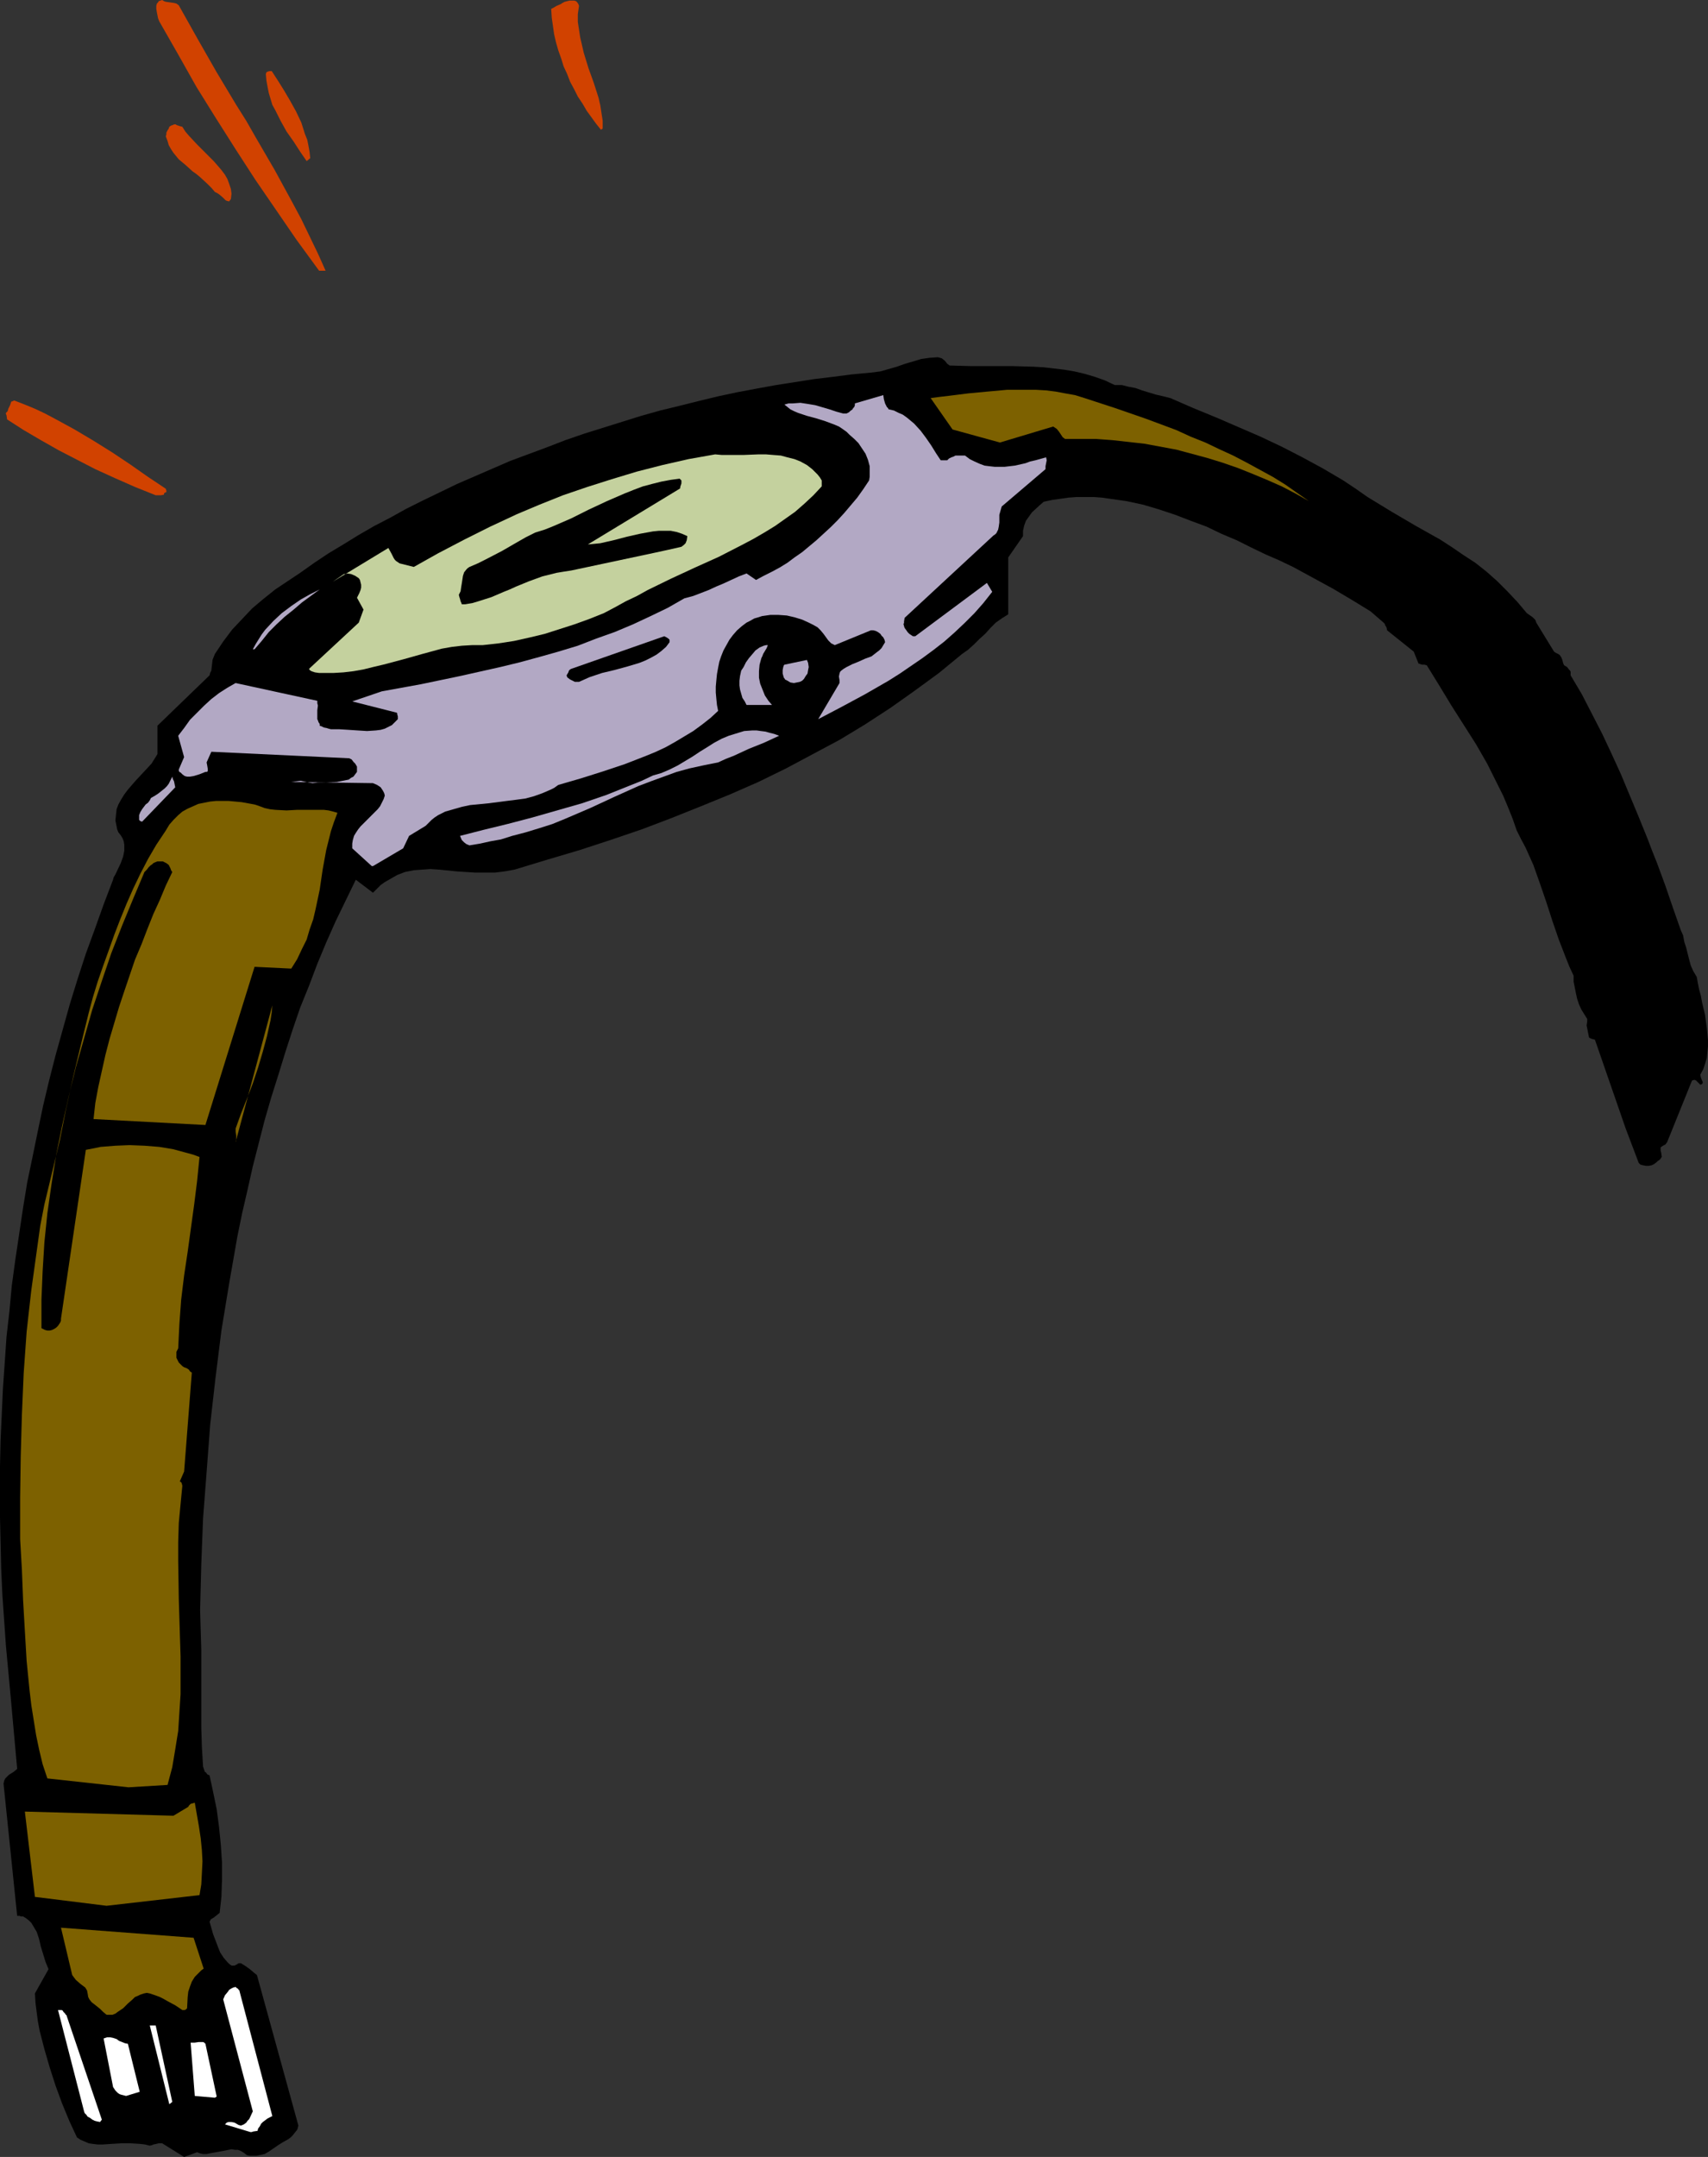 <?xml version="1.0" encoding="UTF-8" standalone="no"?>
<svg
   version="1.0"
   width="123.353mm"
   height="155.668mm"
   id="svg26"
   sodipodi:docname="Watch 12.wmf"
   xmlns:inkscape="http://www.inkscape.org/namespaces/inkscape"
   xmlns:sodipodi="http://sodipodi.sourceforge.net/DTD/sodipodi-0.dtd"
   xmlns="http://www.w3.org/2000/svg"
   xmlns:svg="http://www.w3.org/2000/svg">
  <rect width="100%" height="100%" fill="#333333" stroke="none"/>
  <sodipodi:namedview
     id="namedview26"
     pagecolor="#ffffff"
     bordercolor="#000000"
     borderopacity="0.25"
     inkscape:showpageshadow="2"
     inkscape:pageopacity="0.0"
     inkscape:pagecheckerboard="0"
     inkscape:deskcolor="#d1d1d1"
     inkscape:document-units="mm" />
  <defs
     id="defs1">
    <pattern
       id="WMFhbasepattern"
       patternUnits="userSpaceOnUse"
       width="6"
       height="6"
       x="0"
       y="0" />
  </defs>
  <path
     style="fill:#000000;fill-opacity:1;fill-rule:evenodd;stroke:none"
     d="m 50.257,588.353 3.555,-1.293 0.808,0.323 0.808,0.162 h 0.97 l 0.808,-0.162 1.778,-0.323 1.778,-0.323 1.616,-0.323 0.808,-0.162 0.97,0.162 h 0.808 l 0.808,0.323 0.808,0.485 0.808,0.646 0.808,0.162 h 0.97 0.808 l 0.808,-0.162 1.454,-0.323 1.131,-0.646 2.586,-1.778 1.293,-0.808 1.454,-0.808 0.646,-0.485 0.485,-0.485 0.646,-0.808 0.646,-0.808 0.162,-0.485 0.162,-0.646 -11.312,-41.044 -0.808,-0.646 -1.131,-0.97 -1.131,-0.808 -1.293,-0.808 H 65.125 l -0.485,0.323 -0.646,0.323 h -0.808 l -0.646,-0.485 -0.485,-0.485 -0.97,-1.131 -0.97,-1.454 -0.646,-1.616 -1.293,-3.393 -0.97,-3.393 0.162,-0.323 0.162,-0.323 0.808,-0.485 0.808,-0.646 0.808,-0.646 0.485,-4.363 0.162,-4.686 v -4.686 l -0.323,-4.848 -0.485,-4.848 -0.646,-4.848 -0.97,-4.686 -0.97,-4.525 -0.646,-0.323 -0.323,-0.485 -0.323,-0.162 -0.162,-0.485 -0.162,-0.485 -0.162,-0.485 -0.323,-5.332 -0.162,-5.333 v -10.503 -10.665 l -0.162,-5.332 -0.162,-5.494 0.323,-12.443 0.485,-12.604 0.97,-12.604 0.97,-12.927 1.454,-12.766 1.616,-12.927 2.101,-12.766 1.131,-6.464 1.131,-6.464 1.293,-6.302 1.454,-6.302 1.454,-6.464 1.616,-6.302 1.616,-6.302 1.778,-6.14 1.939,-6.14 1.939,-6.302 1.939,-5.979 2.101,-6.14 2.424,-5.979 2.262,-5.979 2.424,-5.817 2.586,-5.817 2.747,-5.656 2.747,-5.656 4.686,3.555 1.131,-1.131 0.97,-0.97 1.131,-0.808 1.131,-0.646 1.131,-0.646 1.131,-0.646 2.101,-0.808 2.424,-0.485 2.262,-0.162 2.262,-0.162 2.424,0.162 4.848,0.485 5.01,0.323 h 2.586 2.747 l 2.586,-0.323 2.747,-0.485 9.05,-2.747 8.726,-2.585 8.403,-2.747 8.565,-2.909 8.08,-3.07 8.08,-3.232 7.918,-3.232 7.757,-3.393 7.595,-3.717 7.272,-3.878 7.272,-3.878 6.949,-4.201 6.949,-4.525 6.626,-4.686 6.626,-4.848 6.302,-5.171 1.616,-1.131 1.616,-1.454 1.454,-1.454 1.616,-1.454 1.454,-1.616 1.454,-1.454 1.616,-1.131 1.778,-1.131 v -15.513 l 4.04,-5.817 v -0.808 -0.646 l 0.323,-1.454 0.485,-1.293 0.808,-1.131 0.808,-1.131 2.101,-1.939 1.131,-0.97 2.262,-0.485 2.262,-0.323 2.262,-0.323 2.262,-0.162 h 2.262 2.262 l 2.262,0.162 2.262,0.323 4.525,0.646 4.525,0.97 4.363,1.293 4.363,1.454 4.202,1.616 4.363,1.616 4.04,1.939 4.202,1.778 3.878,1.939 4.04,1.939 3.717,1.616 3.717,1.778 5.656,3.07 5.333,2.909 5.171,3.07 5.01,3.07 3.555,3.07 v 0 l 0.323,0.323 0.162,0.485 0.323,0.485 0.162,0.808 7.272,5.817 1.293,3.232 0.485,0.162 0.485,0.162 h 0.646 l 0.646,0.162 3.394,5.494 3.232,5.333 6.787,10.665 3.07,5.332 1.454,2.909 1.454,2.909 1.454,2.909 1.293,3.07 1.293,3.232 1.131,3.232 1.131,2.262 1.293,2.424 2.101,4.686 1.778,5.009 1.778,5.171 1.616,5.009 1.778,5.171 1.939,5.009 0.97,2.424 1.131,2.424 v 1.616 l 0.323,1.616 0.323,1.616 0.323,1.454 0.485,1.454 0.646,1.454 0.808,1.293 0.808,1.293 v 0.646 l -0.162,1.131 0.646,3.232 0.162,0.162 0.323,0.162 0.485,0.162 0.646,0.162 8.403,24.239 3.555,9.372 0.485,0.485 0.646,0.162 0.808,0.162 h 0.808 l 0.808,-0.162 0.646,-0.323 0.646,-0.485 0.323,-0.323 0.485,-0.323 0.323,-0.323 0.162,-0.323 0.162,-0.162 -0.162,-1.131 -0.162,-0.646 v -0.646 -0.162 l 0.162,-0.162 0.485,-0.323 0.646,-0.323 0.485,-0.646 6.787,-16.805 0.485,-0.162 h 0.323 l 0.323,0.162 0.162,0.162 0.485,0.485 0.485,0.485 0.485,-0.162 0.162,-0.323 v -0.323 l -0.162,-0.323 -0.323,-0.808 -0.162,-0.808 0.808,-1.454 0.485,-1.454 0.485,-1.616 0.162,-1.616 0.162,-1.616 V 283.754 l -0.162,-1.778 -0.162,-1.616 -0.485,-3.555 -0.808,-3.393 -0.323,-1.778 -0.485,-1.778 -0.323,-1.616 -0.323,-1.778 -0.97,-1.616 -0.646,-1.454 -0.485,-1.778 -0.808,-3.232 -0.485,-1.454 -0.323,-1.778 -0.646,-1.454 -2.101,-5.979 -2.101,-6.14 -1.131,-3.07 -1.131,-3.07 -1.293,-3.232 -1.293,-3.393 -2.424,-5.979 -2.424,-5.817 -2.424,-5.817 -2.586,-5.656 -2.586,-5.494 -2.747,-5.333 -2.747,-5.333 -3.07,-5.171 v -0.485 -0.485 l -0.162,-0.323 -0.323,-0.323 -0.485,-0.646 -0.808,-0.485 -0.162,-0.323 -0.162,-0.485 -0.162,-0.646 -0.323,-0.808 -0.162,-0.162 -0.162,-0.323 -0.485,-0.323 -0.646,-0.323 -0.485,-0.323 -4.848,-7.918 v 0 l -0.162,-0.485 -0.162,-0.323 -0.646,-0.646 -1.616,-1.131 -2.586,-3.07 -2.747,-2.909 -2.747,-2.747 -2.909,-2.585 -3.07,-2.424 -3.232,-2.101 -3.07,-2.101 -3.232,-2.101 -6.626,-3.717 -6.626,-3.878 -6.626,-4.04 -3.232,-2.262 -3.394,-2.262 -5.494,-3.232 -5.656,-3.07 -5.656,-2.909 -5.818,-2.747 -5.979,-2.585 -5.979,-2.585 -6.302,-2.585 -6.302,-2.747 -1.939,-0.485 -2.101,-0.485 -3.717,-1.131 -1.778,-0.646 -1.778,-0.323 -1.939,-0.485 h -1.939 l -2.747,-1.293 -2.747,-0.97 -2.747,-0.808 -2.747,-0.646 -2.909,-0.485 -2.747,-0.323 -2.747,-0.323 -2.909,-0.162 -5.656,-0.162 h -11.312 l -5.818,-0.162 -0.646,-0.485 -0.646,-0.808 -0.808,-0.646 -0.485,-0.162 -0.646,-0.162 -2.262,0.162 -2.262,0.323 -2.101,0.646 -2.262,0.646 -2.262,0.808 -2.262,0.646 -2.262,0.646 -2.586,0.323 -5.171,0.485 -5.01,0.646 -5.333,0.646 -5.171,0.808 -5.171,0.808 -5.333,0.97 -5.171,0.97 -5.333,1.131 -5.333,1.293 -5.171,1.293 -5.333,1.293 -5.171,1.454 -5.171,1.616 -5.171,1.616 -5.171,1.616 -5.171,1.778 -5.01,1.939 -10.019,3.717 -4.848,2.101 -4.848,2.101 -4.848,2.101 -4.686,2.262 -4.686,2.262 -4.525,2.262 -4.363,2.424 -4.363,2.262 -4.202,2.424 -4.202,2.585 -4.04,2.424 -3.878,2.585 -3.878,2.747 -3.394,2.262 -3.394,2.262 -3.232,2.585 -3.07,2.585 -2.747,2.909 -2.747,2.909 -2.424,3.232 -2.262,3.393 -0.323,0.808 -0.323,0.808 -0.162,1.454 -0.162,1.454 -0.323,0.646 -0.162,0.646 -14.221,13.735 v 7.756 l -0.808,1.293 -0.808,1.293 -2.101,2.262 -2.262,2.424 -2.101,2.424 -0.97,1.293 -0.808,1.293 -0.808,1.454 -0.485,1.293 -0.162,1.454 -0.162,1.616 0.323,1.616 0.162,0.808 0.323,0.808 0.646,0.808 0.485,0.808 0.323,0.808 0.162,0.97 v 0.808 0.808 l -0.323,1.616 -0.646,1.778 -1.454,3.07 -0.485,0.808 -0.162,0.646 -2.586,6.787 -2.424,6.787 -2.424,6.625 -2.262,6.948 -2.101,6.787 -1.939,6.948 -1.939,6.948 -1.778,6.948 -1.616,6.787 -1.454,6.948 -1.454,7.11 -1.454,6.948 -1.131,6.948 -2.101,14.058 -0.97,7.11 -0.646,6.948 -0.808,7.11 -0.485,7.11 -0.485,6.948 -0.323,7.11 -0.323,6.948 L 0,399.938 v 6.948 7.11 l 0.162,6.948 0.162,6.948 0.323,7.11 0.485,6.948 0.485,6.948 0.646,6.948 0.646,6.948 1.778,19.714 -0.97,0.808 -1.293,0.808 -0.485,0.485 -0.485,0.485 -0.323,0.646 -0.162,0.808 3.717,36.035 h 0.323 0.323 l 0.323,0.162 h 0.646 l 0.808,0.485 0.808,0.646 0.646,0.646 0.485,0.808 0.485,0.808 0.485,0.808 0.646,1.939 0.485,2.101 0.646,2.101 0.646,2.101 0.808,1.939 -3.717,6.625 0.162,2.585 0.323,2.585 0.323,2.424 0.485,2.585 1.293,5.009 1.454,5.009 1.616,5.009 1.778,4.848 1.939,4.686 2.101,4.525 0.97,0.646 1.131,0.485 1.131,0.485 1.131,0.162 1.293,0.162 h 1.293 l 2.424,-0.162 2.747,-0.162 h 2.586 l 2.586,0.162 1.293,0.162 1.293,0.323 0.646,-0.162 0.323,-0.162 0.808,-0.162 0.646,-0.162 h 0.97 z"
     id="path1" />
  <path
     style="fill:#ffffff;fill-opacity:1;fill-rule:evenodd;stroke:none"
     d="M 68.357,581.566 H 68.68 l 0.485,-0.162 1.131,-0.162 0.162,-0.646 0.485,-0.646 0.323,-0.646 0.485,-0.485 1.293,-0.97 1.293,-0.646 -9.05,-34.419 h -0.162 l -0.162,-0.323 -0.323,-0.162 -0.323,-0.323 -0.646,0.162 -0.646,0.323 -0.485,0.323 -0.323,0.485 -0.808,0.97 -0.485,1.131 8.08,30.541 -0.97,2.101 -0.485,0.485 -0.323,0.485 -0.646,0.485 -0.808,0.323 -0.646,-0.162 -1.131,-0.646 -0.808,-0.162 h -0.323 -0.485 l -0.485,0.162 -0.485,0.485 z"
     id="path2" />
  <path
     style="fill:#ffffff;fill-opacity:1;fill-rule:evenodd;stroke:none"
     d="m 27.31,578.819 0.485,-0.646 -9.696,-28.602 h -0.162 l -0.162,-0.323 -0.485,-0.485 -0.162,-0.323 -0.323,-0.162 h -0.485 -0.485 l 7.11,27.632 0.162,0.485 0.485,0.485 0.323,0.485 0.646,0.323 0.646,0.485 0.646,0.323 0.646,0.162 z"
     id="path3" />
  <path
     style="fill:#ffffff;fill-opacity:1;fill-rule:evenodd;stroke:none"
     d="m 47.025,573.325 -4.525,-20.845 h -1.616 l 5.333,21.492 z"
     id="path4" />
  <path
     style="fill:#ffffff;fill-opacity:1;fill-rule:evenodd;stroke:none"
     d="m 58.661,572.194 0.485,-0.323 -3.07,-14.382 -0.323,-0.323 -0.323,-0.162 H 54.782 54.297 l -1.131,0.162 h -0.646 -0.485 l 1.131,14.543 z"
     id="path5" />
  <path
     style="fill:#ffffff;fill-opacity:1;fill-rule:evenodd;stroke:none"
     d="m 34.421,571.709 3.717,-1.131 -3.232,-13.089 -0.808,-0.162 -0.808,-0.323 -0.808,-0.323 -0.646,-0.485 -0.97,-0.323 -0.808,-0.162 h -0.808 l -0.97,0.323 2.586,13.25 0.646,0.97 0.646,0.646 0.485,0.323 0.485,0.162 0.646,0.162 z"
     id="path6" />
  <path
     style="fill:#7d6100;fill-opacity:1;fill-rule:evenodd;stroke:none"
     d="m 29.088,549.571 h 0.808 0.808 l 0.808,-0.323 0.646,-0.485 1.454,-0.97 1.293,-1.293 1.293,-1.131 0.646,-0.646 0.808,-0.323 0.646,-0.323 0.97,-0.323 0.808,-0.162 0.808,0.162 1.454,0.485 1.293,0.485 0.97,0.485 1.131,0.646 2.101,1.131 0.97,0.646 0.97,0.646 h 0.323 0.323 l 0.323,-0.162 0.323,-0.323 0.162,-3.07 0.162,-1.454 0.485,-1.454 0.485,-1.293 0.808,-1.293 1.131,-1.131 0.646,-0.646 0.646,-0.485 -2.747,-8.403 -36.198,-2.747 3.07,12.927 0.485,0.646 0.485,0.646 1.293,1.131 0.646,0.485 0.646,0.485 0.485,0.808 0.162,0.808 0.162,0.97 0.323,0.646 0.646,0.808 0.646,0.485 0.808,0.646 0.808,0.646 0.808,0.808 z"
     id="path7" />
  <path
     style="fill:#7d6100;fill-opacity:1;fill-rule:evenodd;stroke:none"
     d="m 29.088,519.839 25.371,-2.909 v 0 l 0.485,-2.909 0.162,-3.07 0.162,-3.232 -0.162,-3.07 -0.323,-3.232 -0.485,-3.232 -1.131,-6.464 -1.131,0.323 -0.485,0.485 -0.162,0.323 -4.04,2.424 -40.561,-1.131 2.747,23.269 z"
     id="path8" />
  <path
     style="fill:#7d6100;fill-opacity:1;fill-rule:evenodd;stroke:none"
     d="m 35.067,487.52 10.666,-0.646 0.646,-2.424 0.646,-2.424 0.808,-4.848 0.808,-5.009 0.323,-5.009 0.323,-5.009 v -5.171 -5.171 l -0.162,-5.171 -0.323,-10.503 -0.162,-10.342 v -5.171 l 0.162,-5.171 0.485,-5.171 0.485,-5.009 -0.162,-0.646 -0.162,-0.323 -0.323,-0.162 v -0.162 l 1.131,-2.585 2.101,-26.986 -0.485,-0.323 -0.323,-0.485 -0.485,-0.323 -0.323,-0.162 -0.485,-0.162 -0.485,-0.323 -0.485,-0.485 -0.485,-0.485 -0.323,-0.646 -0.323,-0.646 v -0.808 -0.808 l 0.485,-0.97 0.323,-6.625 0.485,-6.625 0.808,-6.625 0.97,-6.464 1.778,-12.927 0.808,-6.464 0.646,-6.464 -1.778,-0.646 -1.778,-0.485 -1.778,-0.485 -1.778,-0.485 -3.878,-0.646 -4.04,-0.323 -4.04,-0.162 -3.878,0.162 -4.04,0.323 -4.04,0.808 -6.787,46.053 v 0.485 l -0.162,0.485 -0.323,0.485 -0.323,0.485 -0.485,0.485 -0.485,0.323 -0.646,0.323 -0.646,0.162 h -0.646 l -0.646,-0.162 -0.646,-0.323 -0.323,-0.162 v -7.756 l 0.323,-7.756 0.485,-7.918 0.808,-7.918 1.131,-7.918 1.293,-8.08 1.616,-7.918 1.778,-7.918 1.939,-7.918 2.262,-7.918 2.262,-7.918 2.586,-7.756 2.586,-7.595 2.909,-7.433 3.07,-7.433 3.07,-7.272 0.646,-0.646 0.485,-0.646 0.485,-0.485 0.485,-0.323 0.323,-0.323 0.323,-0.162 0.808,-0.323 h 0.485 0.485 0.485 l 0.323,0.162 0.646,0.323 0.646,0.485 0.485,0.97 0.162,0.485 0.323,0.485 -1.778,3.717 -1.616,3.878 -1.778,3.878 -1.616,4.04 -1.616,4.201 -1.778,4.201 -2.909,8.564 -1.454,4.363 -1.293,4.363 -1.293,4.363 -1.131,4.363 -0.97,4.363 -0.97,4.363 -0.808,4.363 -0.485,4.363 30.542,1.616 13.413,-43.145 10.019,0.485 1.616,-2.585 1.293,-2.747 1.293,-2.585 0.808,-2.747 0.97,-2.747 0.646,-2.747 1.131,-5.333 0.808,-5.494 0.97,-5.332 0.646,-2.585 0.646,-2.585 0.808,-2.424 0.97,-2.585 -1.131,-0.323 -1.293,-0.323 -1.293,-0.162 h -1.454 -2.747 -3.07 l -2.909,0.162 -3.07,-0.162 -1.454,-0.162 -1.454,-0.323 -1.293,-0.485 -1.454,-0.485 -3.555,-0.646 -1.778,-0.162 -1.778,-0.162 h -1.616 -1.778 l -1.616,0.162 -1.616,0.323 -1.616,0.323 -1.454,0.646 -1.454,0.646 -1.454,0.808 -1.131,0.97 -1.293,1.293 -1.131,1.293 -0.97,1.616 -2.586,3.878 -2.262,3.878 -2.101,4.04 -1.939,4.04 -1.778,4.04 -1.778,4.363 -1.616,4.201 -1.616,4.525 -1.454,4.04 -1.454,4.201 -1.293,4.201 -1.131,4.201 -2.101,8.564 -2.101,8.726 -1.939,8.726 -1.778,8.888 -2.101,8.726 -2.101,8.726 -1.131,5.817 -0.808,5.817 -0.808,5.817 -0.808,5.817 -0.646,5.656 -0.646,5.817 -0.808,11.311 -0.485,11.311 -0.323,11.311 -0.162,11.311 v 11.311 l 0.485,8.403 0.323,8.241 0.485,8.403 0.485,8.241 0.808,8.08 0.485,4.04 0.646,4.04 0.646,4.04 0.808,3.878 0.97,4.04 1.293,3.878 z"
     id="path9" />
  <path
     style="fill:#7d6100;fill-opacity:1;fill-rule:evenodd;stroke:none"
     d="m 59.953,329.323 2.586,-12.604 z"
     id="path10" />
  <path
     style="fill:#7d6100;fill-opacity:1;fill-rule:evenodd;stroke:none"
     d="m 64.317,311.548 0.162,-0.323 v -0.485 -0.97 l -0.162,-1.131 v -0.485 -0.323 l 1.454,-4.04 1.616,-4.04 1.616,-4.201 1.454,-4.363 1.293,-4.363 1.131,-4.201 0.97,-4.363 0.323,-2.101 0.162,-1.939 z"
     id="path11" />
  <path
     style="fill:#b2a8c4;fill-opacity:1;fill-rule:evenodd;stroke:none"
     d="m 101.808,236.246 8.242,-4.848 1.616,-3.393 4.525,-2.747 0.808,-0.808 0.808,-0.808 0.808,-0.646 0.97,-0.646 1.939,-0.97 2.262,-0.646 2.262,-0.646 2.262,-0.485 5.01,-0.485 5.01,-0.646 2.586,-0.323 2.424,-0.323 2.424,-0.646 2.262,-0.808 2.262,-0.97 0.97,-0.485 1.131,-0.808 6.141,-1.778 6.141,-1.939 5.818,-1.939 5.818,-2.262 2.747,-1.131 2.747,-1.293 2.586,-1.454 2.424,-1.454 2.424,-1.454 2.424,-1.778 2.262,-1.778 2.101,-1.939 -0.323,-1.616 -0.162,-1.616 -0.162,-1.778 v -1.616 l 0.162,-1.778 0.162,-1.616 0.323,-1.778 0.323,-1.616 0.485,-1.454 0.646,-1.616 0.808,-1.454 0.808,-1.454 0.97,-1.293 1.131,-1.293 1.293,-1.131 1.293,-0.97 0.97,-0.485 1.131,-0.646 1.131,-0.323 0.97,-0.323 1.131,-0.162 1.131,-0.162 h 2.262 l 2.262,0.162 2.101,0.485 2.101,0.646 1.778,0.808 0.646,0.323 0.646,0.323 1.131,0.646 0.808,0.808 0.808,0.97 1.293,1.778 0.808,0.808 0.97,0.485 9.858,-4.04 h 0.646 l 0.646,0.162 0.646,0.323 0.646,0.485 0.323,0.485 0.485,0.485 0.323,0.646 0.162,0.646 -0.485,0.808 -0.485,0.808 -0.646,0.646 -0.646,0.485 -1.454,1.131 -1.778,0.646 -1.778,0.808 -1.616,0.646 -1.616,0.808 -0.808,0.485 -0.646,0.485 -0.323,0.323 -0.162,0.485 -0.162,0.808 0.162,0.97 v 0.808 l -5.818,9.857 6.464,-3.393 6.302,-3.393 6.464,-3.717 3.07,-1.939 3.07,-2.101 3.07,-2.101 3.07,-2.262 2.909,-2.262 2.747,-2.424 2.747,-2.585 2.747,-2.747 2.424,-2.747 2.424,-3.07 -1.454,-2.424 -19.554,14.543 h -0.646 l -0.485,-0.323 -0.485,-0.323 -0.485,-0.485 -0.323,-0.485 -0.485,-0.646 -0.162,-0.485 -0.162,-0.646 0.162,-0.162 v -0.485 l 0.162,-0.97 24.24,-22.461 0.485,-0.323 0.323,-0.323 0.485,-0.97 0.162,-0.808 0.162,-1.131 v -0.97 -1.131 l 0.323,-1.131 0.323,-1.131 11.958,-10.18 v -0.808 l 0.162,-0.808 0.162,-0.808 -0.162,-0.808 -2.909,0.808 -1.454,0.323 -1.293,0.485 -2.909,0.646 -2.747,0.323 h -1.454 -1.293 l -1.454,-0.162 -1.293,-0.162 -1.293,-0.485 -1.454,-0.646 -1.293,-0.646 -1.293,-0.97 h -2.586 l -0.646,0.323 -0.485,0.162 -0.646,0.323 -0.485,0.485 h -1.778 l -1.293,-1.939 -1.293,-2.101 -1.454,-2.101 -1.454,-1.939 -1.778,-1.939 -0.97,-0.808 -0.97,-0.808 -1.131,-0.808 -1.131,-0.485 -1.293,-0.646 -1.454,-0.323 -0.162,-0.323 -0.323,-0.323 -0.485,-0.97 -0.323,-1.131 -0.162,-1.131 -7.757,2.262 v 0.485 l -0.162,0.485 -0.323,0.323 -0.162,0.323 -0.646,0.485 -0.323,0.323 -0.646,0.323 h -0.485 -0.485 l -1.778,-0.485 -1.939,-0.646 -3.878,-1.131 -1.939,-0.323 -2.101,-0.323 -2.101,0.162 h -1.131 l -1.131,0.323 0.808,0.646 0.808,0.646 0.97,0.485 1.131,0.485 2.424,0.808 2.424,0.646 2.586,0.808 2.586,0.97 1.131,0.485 0.97,0.646 1.131,0.808 0.808,0.808 1.293,1.131 1.131,1.131 0.97,1.454 0.97,1.454 0.646,1.616 0.485,1.778 v 0.97 0.97 0.97 l -0.162,0.97 -1.616,2.424 -1.616,2.262 -1.778,2.101 -1.778,2.101 -1.778,1.939 -1.939,1.939 -1.939,1.778 -1.939,1.778 -1.939,1.616 -1.939,1.616 -2.101,1.454 -1.939,1.454 -2.101,1.293 -2.101,1.131 -2.262,1.131 -2.101,1.131 -2.586,-1.778 -2.101,0.808 -2.101,0.97 -2.101,0.97 -1.939,0.808 -2.101,0.97 -2.101,0.808 -2.101,0.808 -2.424,0.646 -4.525,2.585 -4.686,2.262 -4.848,2.262 -5.01,2.101 -5.01,1.778 -5.01,1.939 -5.333,1.616 -5.171,1.454 -5.333,1.454 -5.333,1.293 -10.827,2.424 -10.827,2.262 -10.666,1.939 -8.08,2.747 12.12,3.07 0.162,0.162 v 0.323 l 0.162,0.485 v 0.808 l -0.808,0.808 -0.808,0.808 -0.97,0.485 -0.97,0.485 -1.131,0.323 -1.293,0.162 -2.424,0.162 -2.586,-0.162 -2.424,-0.162 -2.586,-0.162 h -1.131 -1.131 l -0.646,-0.162 -0.485,-0.162 -0.808,-0.162 -0.646,-0.323 -0.485,-0.162 v -0.485 l -0.323,-0.485 -0.162,-0.485 -0.162,-0.323 v -1.293 -1.131 l 0.162,-1.293 -0.162,-0.646 v -0.646 l -22.301,-4.848 -2.262,1.293 -2.262,1.454 -2.101,1.616 -1.939,1.778 -1.939,1.939 -1.939,1.939 -1.616,2.262 -1.616,2.101 1.616,5.817 -1.454,3.393 v 0.323 l 0.162,0.323 0.323,0.162 0.485,0.485 0.646,0.485 0.646,0.162 h 0.808 l 0.97,-0.162 1.616,-0.485 1.616,-0.646 h 0.323 l 0.323,-0.162 v -0.323 -0.323 l -0.162,-0.97 -0.162,-0.808 1.293,-2.909 37.653,1.778 0.646,0.323 0.485,0.646 0.485,0.485 0.485,0.808 v 1.454 l -0.485,0.646 -0.485,0.646 -0.646,0.323 -0.646,0.485 -1.616,0.323 -1.616,0.323 -3.555,0.162 h -1.616 l -1.454,0.162 -0.97,-0.162 -0.808,-0.162 -1.454,-0.323 -1.293,0.162 -1.293,0.162 22.301,0.323 1.131,0.485 0.97,0.646 0.323,0.485 0.323,0.485 0.323,0.646 0.162,0.646 -0.323,0.97 -0.485,0.97 -0.485,0.97 -0.646,0.808 -1.616,1.616 -1.454,1.454 -1.616,1.616 -0.646,0.808 -0.646,0.97 -0.485,0.808 -0.323,1.131 -0.162,0.97 v 1.293 l 5.333,4.848 z"
     id="path12" />
  <path
     style="fill:#b2a8c4;fill-opacity:1;fill-rule:evenodd;stroke:none"
     d="m 128.148,230.591 2.909,-0.485 2.909,-0.646 2.747,-0.485 3.07,-0.97 3.717,-0.97 3.717,-1.131 3.555,-1.131 3.555,-1.454 6.787,-2.909 6.626,-3.07 6.464,-2.909 3.394,-1.293 3.555,-1.293 3.555,-1.293 3.555,-0.97 3.717,-0.808 4.04,-0.808 2.101,-0.97 2.101,-0.808 4.202,-1.939 4.04,-1.616 4.202,-1.939 -1.293,-0.485 -1.293,-0.323 -1.131,-0.323 -1.293,-0.162 -1.131,-0.162 h -1.131 l -2.262,0.162 -2.101,0.646 -2.101,0.646 -1.939,0.808 -2.101,1.131 -1.778,1.131 -2.101,1.293 -1.939,1.293 -4.04,2.424 -2.262,1.131 -2.262,0.97 -2.262,0.646 -3.07,1.454 -3.232,1.293 -6.464,2.585 -6.626,2.262 -6.787,1.939 -6.787,1.939 -6.787,1.778 -6.626,1.616 -6.302,1.616 0.485,1.131 0.646,0.646 0.646,0.485 z"
     id="path13" />
  <path
     style="fill:#b2a8c4;fill-opacity:1;fill-rule:evenodd;stroke:none"
     d="m 39.107,223.804 8.726,-9.049 -0.162,-0.808 -0.162,-0.808 -0.323,-0.646 -0.162,-0.646 -0.485,0.97 -0.485,0.97 -0.485,0.646 -0.646,0.646 -0.808,0.646 -0.808,0.646 -0.97,0.646 -1.131,0.646 -0.323,0.646 -0.485,0.646 -0.646,0.485 -0.485,0.646 -0.485,0.646 -0.485,0.808 -0.323,0.808 v 0.97 0.323 l 0.323,0.323 0.485,0.162 0.162,-0.162 z"
     id="path14" />
  <path
     style="fill:#b2a8c4;fill-opacity:1;fill-rule:evenodd;stroke:none"
     d="m 204.747,192.293 h 5.979 l -0.97,-1.131 -0.97,-1.454 -0.646,-1.616 -0.646,-1.616 -0.323,-1.616 v -1.778 l 0.162,-1.778 0.485,-1.778 0.323,-0.646 0.162,-0.485 0.485,-0.808 0.485,-0.808 0.323,-0.808 h -0.485 l -0.646,0.162 -1.131,0.485 -1.131,0.808 -0.808,0.97 -0.97,1.131 -0.808,1.131 -0.646,1.293 -0.646,0.97 -0.323,1.454 -0.162,1.293 v 1.293 l 0.162,1.131 0.323,1.131 0.323,1.131 0.646,0.97 0.485,0.97 z"
     id="path15" />
  <path
     style="fill:#000000;fill-opacity:1;fill-rule:evenodd;stroke:none"
     d="m 158.044,185.991 1.454,-0.646 1.454,-0.646 3.394,-1.131 3.394,-0.808 3.555,-0.97 3.232,-0.97 1.616,-0.646 1.616,-0.808 1.454,-0.808 1.293,-0.97 1.293,-1.131 0.97,-1.293 v -0.646 l -0.323,-0.323 -0.485,-0.323 -0.323,-0.162 -0.323,-0.162 -25.371,8.888 -0.323,0.162 -0.323,0.323 -0.162,0.485 -0.485,0.808 0.162,0.485 0.162,0.162 0.646,0.485 0.646,0.323 0.646,0.323 z"
     id="path16" />
  <path
     style="fill:#b2a8c4;fill-opacity:1;fill-rule:evenodd;stroke:none"
     d="m 216.705,186.315 0.808,-0.162 0.808,-0.162 0.646,-0.323 0.485,-0.485 0.485,-0.808 0.485,-0.646 0.162,-0.97 0.162,-0.808 -0.162,-1.131 -0.323,-0.808 -6.141,1.293 -0.162,0.162 -0.162,0.485 -0.162,0.808 v 0.97 l 0.323,1.131 0.162,0.162 0.162,0.323 0.646,0.323 0.808,0.485 z"
     id="path17" />
  <path
     style="fill:#c4d19e;fill-opacity:1;fill-rule:evenodd;stroke:none"
     d="m 88.072,183.568 h 2.909 l 2.747,-0.162 2.747,-0.323 2.747,-0.485 2.586,-0.646 2.747,-0.646 5.494,-1.454 5.171,-1.454 5.333,-1.454 2.747,-0.485 2.747,-0.323 2.747,-0.162 h 2.909 l 4.363,-0.485 4.202,-0.646 4.363,-0.97 4.04,-0.97 4.04,-1.293 4.04,-1.293 4.04,-1.454 4.04,-1.616 3.07,-1.616 2.909,-1.616 3.07,-1.454 2.909,-1.616 6.302,-3.07 6.626,-3.07 6.464,-2.909 6.302,-3.232 3.07,-1.616 3.07,-1.778 2.909,-1.778 2.747,-1.939 2.747,-1.939 2.586,-2.262 2.424,-2.262 2.262,-2.424 v -1.616 l -0.485,-0.808 -0.646,-0.808 -1.454,-1.454 -1.454,-1.131 -1.778,-0.97 -1.616,-0.646 -1.939,-0.485 -1.778,-0.485 -2.101,-0.162 -1.939,-0.162 H 207.009 l -4.04,0.162 h -4.04 -1.939 l -1.778,-0.162 -7.272,1.293 -7.11,1.616 -6.949,1.778 -6.949,2.101 -6.626,2.101 -6.626,2.262 -6.464,2.585 -6.141,2.585 -7.272,3.393 -7.11,3.555 -7.11,3.717 -6.626,3.717 -3.878,-0.97 -0.485,-0.323 -0.485,-0.323 -0.323,-0.323 -0.323,-0.485 -0.646,-1.293 -0.808,-1.454 -15.19,9.211 3.07,-2.101 h 0.485 l 0.323,-0.162 1.131,0.162 1.131,0.485 0.97,0.646 0.323,0.485 0.162,0.646 0.162,0.646 v 0.808 l -0.162,0.646 -0.323,0.808 -0.646,1.293 1.778,3.232 -1.293,3.555 -13.574,12.604 0.162,0.323 0.485,0.323 0.485,0.162 0.485,0.162 1.131,0.162 z"
     id="path18" />
  <path
     style="fill:#b2a8c4;fill-opacity:1;fill-rule:evenodd;stroke:none"
     d="m 69.488,177.104 1.939,-2.262 1.939,-2.424 2.101,-2.101 2.262,-2.101 2.424,-1.939 2.262,-1.939 4.848,-3.555 -2.586,1.293 -2.586,1.454 -2.586,1.778 -2.586,1.939 -2.262,2.101 -2.262,2.424 -0.97,1.293 -0.808,1.293 -0.808,1.293 -0.808,1.454 z"
     id="path19" />
  <path
     style="fill:#000000;fill-opacity:1;fill-rule:evenodd;stroke:none"
     d="m 127.017,164.823 1.939,-0.323 1.616,-0.485 3.555,-1.131 3.394,-1.454 1.616,-0.646 1.778,-0.808 3.555,-1.454 3.555,-1.293 1.939,-0.485 1.939,-0.485 1.939,-0.323 2.101,-0.323 7.595,-1.616 7.595,-1.616 7.595,-1.616 3.717,-0.808 3.555,-0.808 0.646,-0.485 0.485,-0.485 0.323,-0.808 0.162,-1.131 -1.454,-0.646 -1.454,-0.485 -1.616,-0.323 h -1.454 -1.778 l -1.616,0.162 -1.778,0.323 -1.778,0.323 -3.555,0.808 -3.717,0.97 -3.555,0.808 -1.616,0.162 -1.778,0.162 25.048,-15.19 0.162,-0.162 v -0.323 l 0.162,-0.485 0.162,-0.485 v -0.485 -0.323 l -0.485,-0.485 -2.424,0.323 -2.586,0.485 -2.586,0.646 -2.424,0.646 -2.586,0.97 -2.424,0.97 -4.848,2.101 -4.848,2.262 -4.848,2.424 -4.848,2.101 -2.424,0.97 -2.586,0.808 -2.586,1.293 -2.262,1.293 -4.202,2.424 -4.363,2.262 -2.262,1.131 -2.262,0.97 -0.485,0.323 -0.323,0.323 -0.646,0.808 -0.323,0.97 -0.323,2.101 -0.162,0.97 -0.162,1.131 -0.485,0.97 0.162,0.646 0.162,0.485 0.162,0.646 0.162,0.323 0.162,0.485 z"
     id="path20" />
  <path
     style="fill:#7d6100;fill-opacity:1;fill-rule:evenodd;stroke:none"
     d="m 357.297,136.706 -3.232,-2.262 -3.232,-2.262 -3.394,-2.101 -3.555,-1.939 -3.555,-1.939 -3.717,-1.939 -3.878,-1.778 -3.717,-1.778 -4.04,-1.616 -3.878,-1.778 -8.242,-3.07 -8.403,-2.909 -8.403,-2.747 -2.586,-0.808 -2.747,-0.485 -2.586,-0.485 -2.586,-0.323 -2.747,-0.162 h -2.586 -5.333 l -5.333,0.485 -5.171,0.485 -5.171,0.646 -2.747,0.323 -2.424,0.323 5.979,8.564 12.928,3.555 14.544,-4.363 0.485,0.323 0.485,0.323 0.646,0.808 0.323,0.485 0.323,0.485 0.323,0.485 0.646,0.485 h 4.202 4.363 l 4.363,0.323 4.363,0.485 4.363,0.485 4.363,0.808 4.363,0.808 4.202,1.131 4.202,1.131 4.202,1.293 4.202,1.454 4.04,1.616 3.878,1.616 4.04,1.778 3.717,1.939 z"
     id="path21" />
  <path
     style="fill:#d14200;fill-opacity:1;fill-rule:evenodd;stroke:none"
     d="m 42.501,135.09 h 0.485 0.485 0.485 l 0.808,-0.162 v -0.323 l 0.162,-0.162 0.323,-0.162 h 0.162 v -0.162 -0.323 l -0.162,-0.485 -4.848,-3.232 -4.848,-3.393 -4.848,-3.232 -5.171,-3.232 -5.171,-3.07 -5.333,-2.909 -2.747,-1.454 -2.747,-1.293 -2.747,-1.131 -2.909,-1.131 -0.323,0.162 -0.485,0.162 -0.162,0.485 -0.162,0.485 -0.485,0.97 -0.162,0.646 -0.485,0.485 v 0.323 l 0.162,0.323 0.162,1.131 4.525,2.909 4.686,2.747 4.848,2.747 5.01,2.585 5.01,2.585 5.333,2.424 5.494,2.424 z"
     id="path22" />
  <path
     style="fill:#d14200;fill-opacity:1;fill-rule:evenodd;stroke:none"
     d="m 88.072,73.847 h 0.808 L 86.779,69.161 84.517,64.475 82.254,59.789 79.83,55.264 74.982,46.377 69.811,37.489 67.225,32.965 64.478,28.602 59.145,19.714 53.974,10.665 48.803,1.454 48.157,0.97 47.51,0.808 46.379,0.646 45.248,0.485 44.763,0.323 44.278,0 43.793,0.162 43.309,0.323 43.147,0.646 42.824,0.97 42.662,1.616 v 0.808 l 0.162,0.97 0.162,0.808 0.162,0.808 0.323,0.808 5.171,9.049 5.01,8.888 5.333,8.564 5.333,8.403 5.333,8.241 5.656,8.241 5.656,8.241 6.141,8.403 z"
     id="path23" />
  <path
     style="fill:#d14200;fill-opacity:1;fill-rule:evenodd;stroke:none"
     d="m 62.539,54.941 0.485,-0.646 0.162,-1.454 -0.162,-1.293 -0.485,-1.454 L 62.054,48.801 61.408,47.669 60.438,46.377 59.469,45.246 58.337,43.953 56.075,41.691 54.944,40.559 53.813,39.428 51.55,37.004 50.581,35.873 49.773,34.58 49.126,34.419 48.641,34.257 48.157,34.096 47.995,33.934 h -0.485 l -0.323,0.162 -0.485,0.162 -0.485,0.323 -0.162,0.485 -0.323,0.485 -0.323,0.646 v 0.485 l -0.162,0.485 0.485,1.293 0.323,1.131 0.646,1.131 0.646,0.97 1.454,1.778 1.939,1.616 1.778,1.616 1.131,0.808 0.97,0.808 2.101,1.939 0.97,0.97 0.97,1.131 0.646,0.323 0.485,0.323 0.97,0.808 0.808,0.808 0.323,0.162 z"
     id="path24" />
  <path
     style="fill:#d14200;fill-opacity:1;fill-rule:evenodd;stroke:none"
     d="m 84.678,43.145 -0.162,-1.616 -0.323,-1.778 -0.323,-1.616 -0.646,-1.616 -0.97,-3.07 -1.454,-3.07 -1.616,-2.909 -1.616,-2.747 -1.616,-2.585 -1.778,-2.747 h -0.646 l -0.485,0.162 -0.323,0.162 -0.162,0.485 0.162,1.778 0.323,1.778 0.323,1.616 0.485,1.616 0.485,1.616 0.808,1.454 1.454,2.909 1.616,2.909 1.939,2.747 1.778,2.747 1.778,2.585 z"
     id="path25" />
  <path
     style="fill:#d14200;fill-opacity:1;fill-rule:evenodd;stroke:none"
     d="m 164.508,35.065 v -2.101 l -0.323,-2.101 -0.323,-2.101 -0.485,-2.101 -1.293,-4.04 -1.454,-4.04 -1.293,-4.201 -0.485,-2.101 -0.485,-2.101 -0.323,-2.101 -0.323,-2.101 V 3.878 l 0.323,-2.262 -0.162,-0.485 -0.323,-0.485 -0.323,-0.323 -0.485,-0.162 h -0.646 -0.646 l -1.293,0.323 -0.646,0.323 -0.485,0.323 -1.131,0.485 -0.808,0.485 -0.646,0.323 0.162,2.424 0.323,2.262 0.323,2.262 0.485,2.101 0.646,2.262 0.808,2.262 0.646,2.101 0.97,2.101 0.808,2.101 1.131,2.101 0.97,1.939 1.293,1.939 1.131,1.939 1.293,1.778 1.293,1.778 1.293,1.616 z"
     id="path26" />
</svg>
